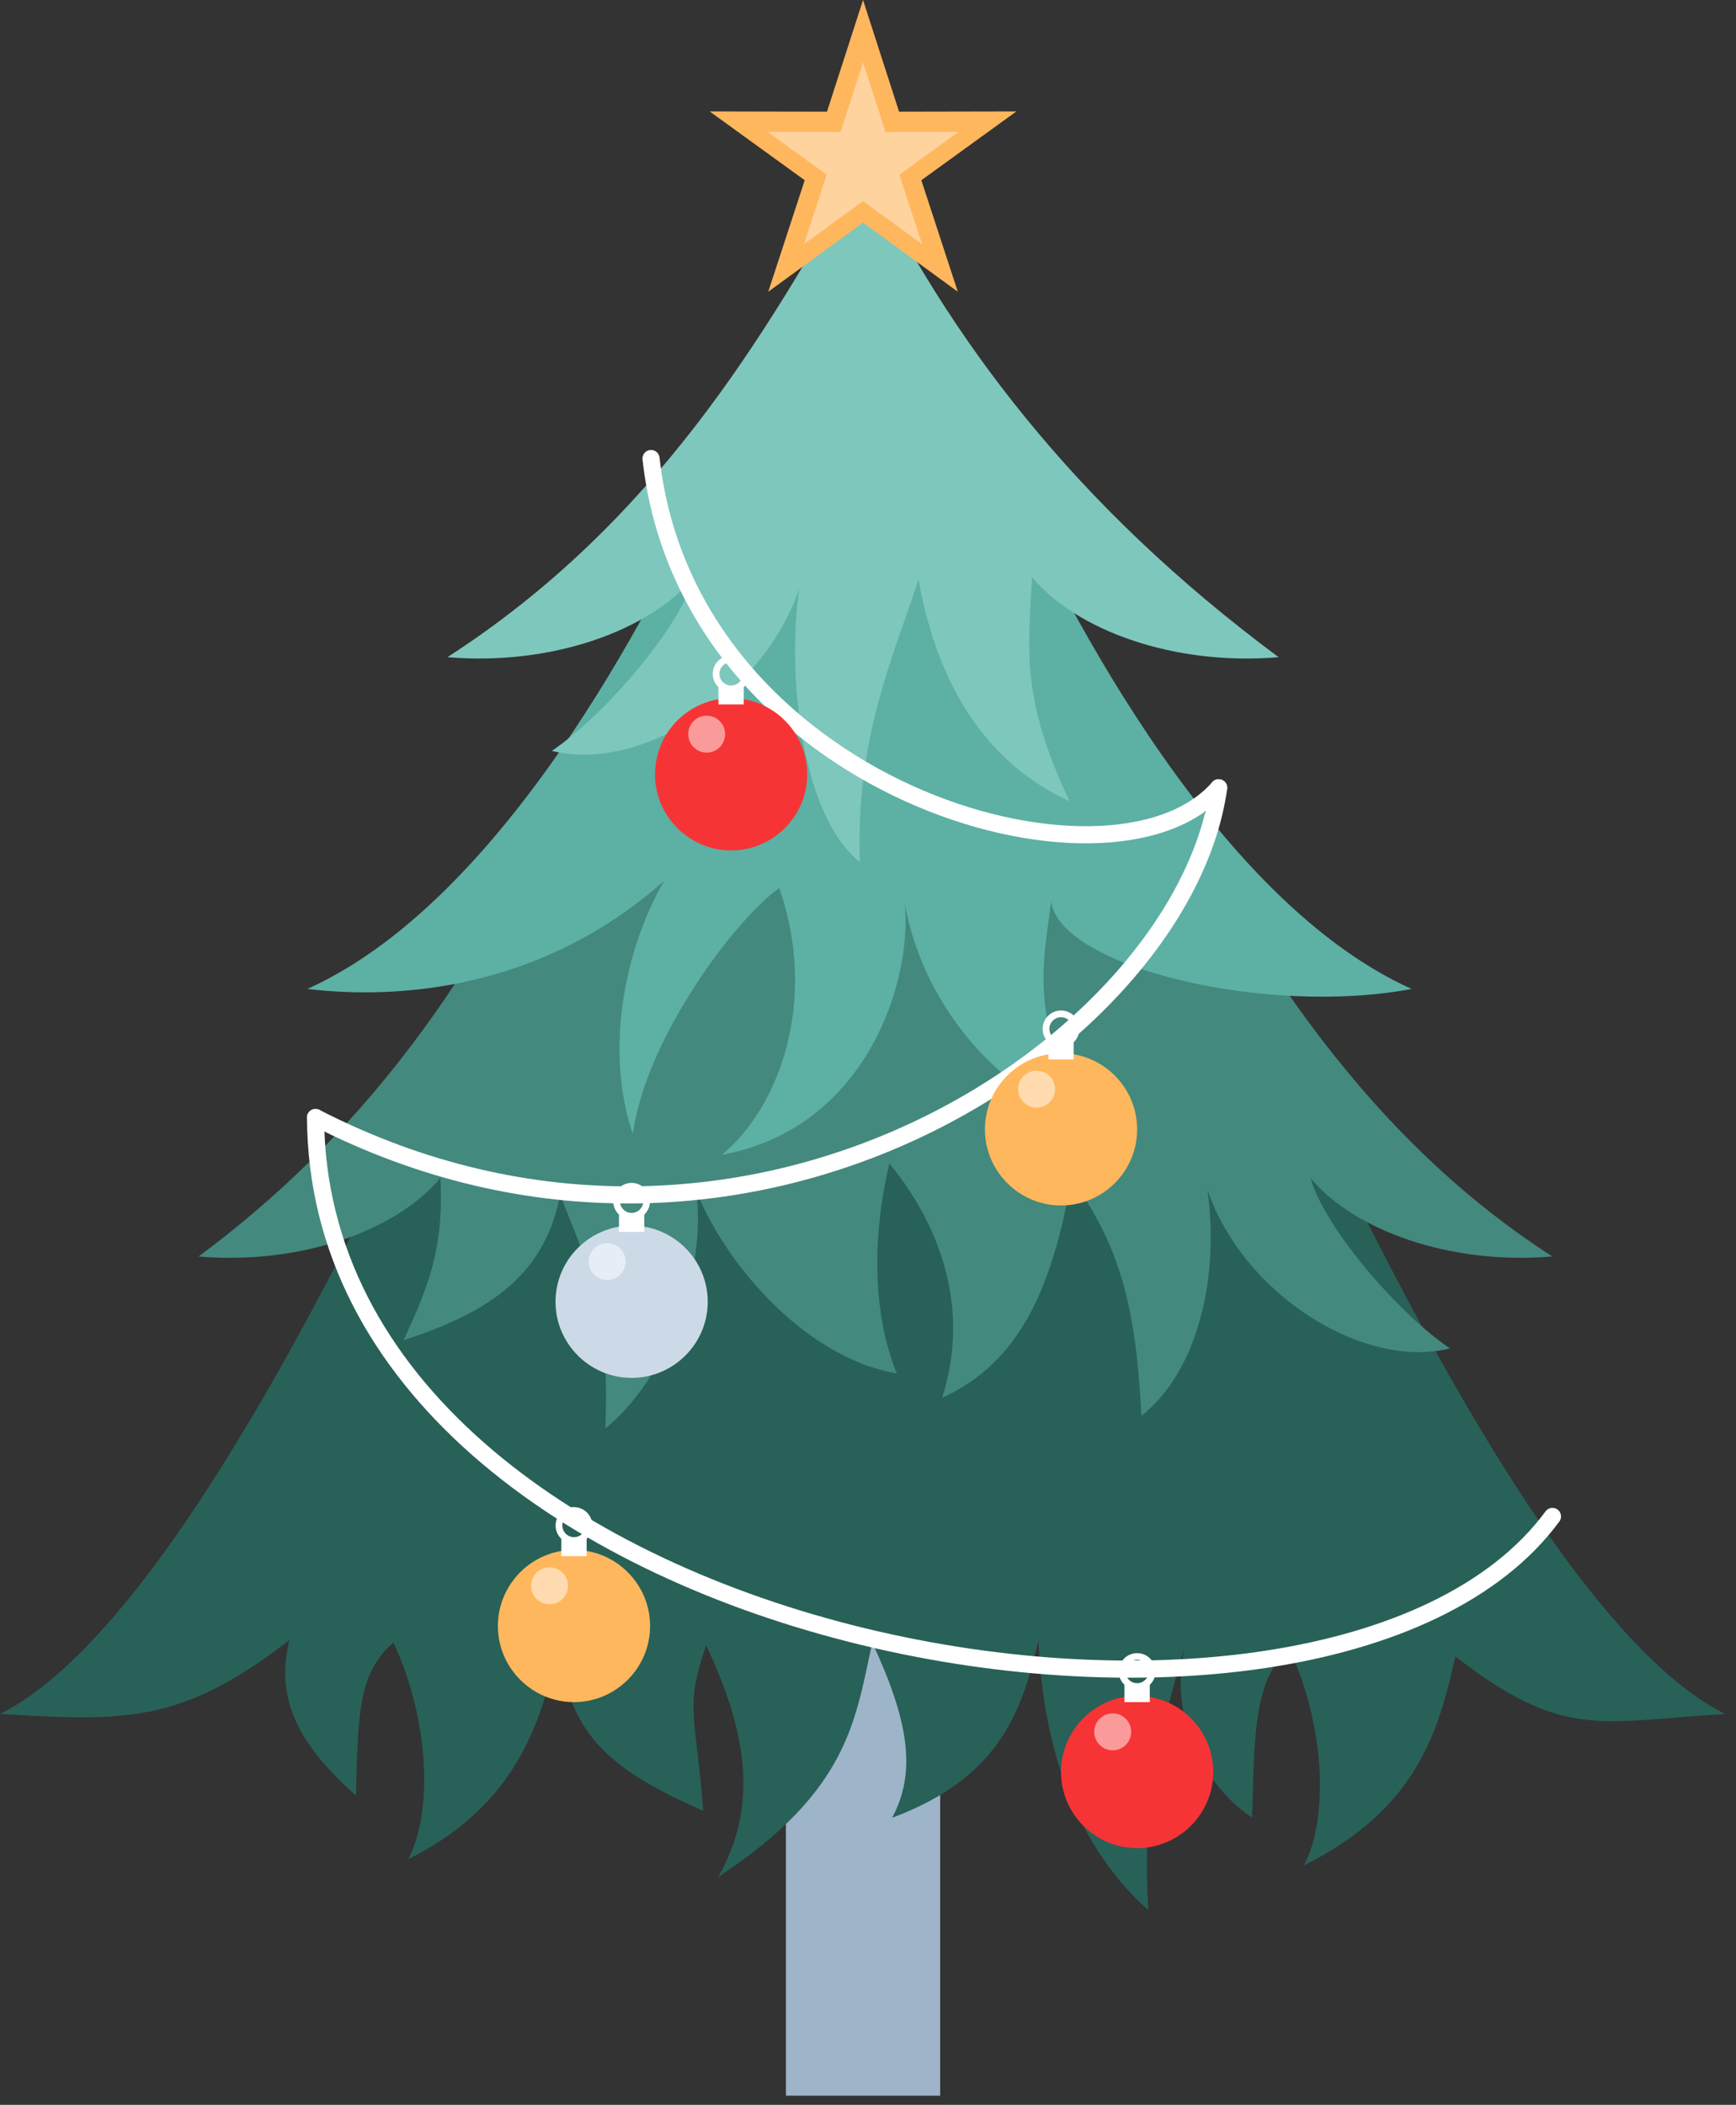 <?xml version="1.0" encoding="UTF-8"?> <svg xmlns="http://www.w3.org/2000/svg" width="146" height="177" viewBox="0 0 146 177" fill="none"><rect x="0" y="0" width="146" height="177" fill="#333333" stroke="none"/><path d="M79.07 117.609H66.095V176.227H79.07V117.609Z" fill="#9DB4C9"></path><path fill-rule="evenodd" clip-rule="evenodd" d="M0 144.13C12.207 138.027 26.025 111.716 35.709 91.299H109.379C119.063 111.716 132.881 138.026 145.088 144.13C134.718 144.723 131.555 146.412 122.399 139.291C120.961 145.72 119.112 152.147 109.661 156.862C111.716 153.005 111.51 145.291 108.429 138.648C105.347 141.219 105.506 146.424 105.301 152.852C100.587 149.645 98.362 143.576 99.661 138.426C97.812 144.806 95.963 150.931 96.58 160.629C90.827 155.525 87.745 147.613 87.334 137.915C85.895 144.343 83.756 149.595 75.031 152.858C77.085 149.001 76.445 144.772 73.363 138.13C71.925 144.558 71.478 150.565 60.383 157.851C64.082 151.422 62.474 144.987 59.392 138.344C57.543 143.701 58.528 144.133 59.145 152.276C51.795 149.007 47.476 146.058 47.065 137.916C45.627 144.344 43.778 151.629 34.327 156.344C36.382 152.487 36.176 144.773 33.094 138.13C30.013 140.701 30.137 144.559 29.931 150.988C25.362 146.91 23.046 143.059 24.345 137.909C15.19 145.03 10.37 144.724 0 144.13Z" fill="#286158"></path><path fill-rule="evenodd" clip-rule="evenodd" d="M96.382 63.741C104.48 78.303 113.551 94.692 130.555 105.659C121.943 106.391 113.881 103.46 110.216 99.062C111.402 103.266 117.631 110.476 121.944 113.389C114.706 115.199 104.565 108.897 101.549 100.049C102.554 107.288 100.82 115.237 95.995 119.058C95.526 109.835 94.217 104.872 90.121 99.102C88.512 108.151 85.865 114.527 79.229 117.543C82.078 108.667 77.757 101.416 74.797 97.84C73.622 102.717 73.055 109.652 75.422 115.496C67.26 114.075 60.605 105.572 58.539 100.049C59.544 107.288 55.736 116.287 50.911 120.108C51.313 109.853 49.468 106.532 47.106 100.474C45.746 107.615 40.572 110.52 33.937 112.706C35.935 108.39 37.355 105.076 37.036 99.063C33.371 103.461 25.309 106.392 16.697 105.66C33.551 93.158 41.876 78.009 48.916 63.458L96.382 63.741Z" fill="#43897E"></path><path fill-rule="evenodd" clip-rule="evenodd" d="M25.851 83.161C33.187 84.041 45.374 83.388 55.859 74.064C52.564 79.741 50.805 88.316 53.224 95.352C54.323 87.217 62.019 77.102 65.537 74.683C68.835 84.138 65.537 93.153 60.7 97.111C72.793 94.912 76.751 82.599 76.092 76.003C77.631 84.358 83.568 91.395 90.824 94.253C86.647 84.798 87.746 81.06 88.406 75.783C89.065 81.28 106.375 85.483 118.719 83.161C101.112 75.238 88.226 47.794 85.122 41.25H59.448C56.344 47.795 43.458 75.238 25.851 83.161Z" fill="#5DB0A4"></path><path fill-rule="evenodd" clip-rule="evenodd" d="M107.533 55.262C90.35 42.517 79.758 28.395 72.582 13.561C64.326 28.406 54.967 44.081 37.631 55.262C46.411 56.009 54.63 53.021 58.366 48.537C57.157 52.822 50.806 60.173 46.409 63.142C53.789 64.987 64.127 58.562 67.202 49.542C66.177 56.922 67.407 68.607 72.327 72.502C71.917 62.048 75.196 55.077 77.246 48.722C78.886 57.947 83.191 64.302 89.956 67.377C85.856 58.767 86.471 54.667 86.797 48.537C90.534 53.02 98.753 56.009 107.533 55.262Z" fill="#7EC7BC"></path><path fill-rule="evenodd" clip-rule="evenodd" d="M72.582 0L75.613 9.389L85.479 9.37L77.486 15.155L80.553 24.533L72.582 18.718L64.61 24.533L67.677 15.155L59.684 9.37L69.551 9.389L72.582 0Z" fill="#FFB75E"></path><path fill-rule="evenodd" clip-rule="evenodd" d="M72.582 5.245L74.47 11.095L80.618 11.083L75.638 14.687L77.548 20.53L72.582 16.908L67.615 20.53L69.526 14.687L64.546 11.083L70.694 11.095L72.582 5.245Z" fill="#FFD39E"></path><path d="M54.753 38.558C57.829 66.367 93.479 76.592 102.492 66.247" stroke="white" stroke-width="1.44" stroke-miterlimit="22.926" stroke-linecap="round" stroke-linejoin="round"></path><path d="M102.492 66.247C99.542 87.504 62.755 112.575 26.537 93.972" stroke="white" stroke-width="1.44" stroke-miterlimit="22.926" stroke-linecap="round" stroke-linejoin="round"></path><path d="M130.564 127.517C111.405 153.53 26.74 138.87 26.538 93.973" stroke="white" stroke-width="1.44" stroke-miterlimit="22.926" stroke-linecap="round" stroke-linejoin="round"></path><path fill-rule="evenodd" clip-rule="evenodd" d="M89.234 101.369C92.759 101.369 95.635 98.494 95.635 94.968C95.635 91.443 92.76 88.568 89.234 88.568C85.709 88.568 82.834 91.443 82.834 94.968C82.833 98.493 85.709 101.369 89.234 101.369Z" fill="#FFB75E"></path><path opacity="0.5" fill-rule="evenodd" clip-rule="evenodd" d="M87.18 90.036C88.038 90.036 88.733 90.732 88.733 91.59C88.733 92.448 88.037 93.143 87.18 93.143C86.322 93.143 85.626 92.447 85.626 91.59C85.626 90.732 86.322 90.036 87.18 90.036Z" fill="white"></path><path d="M90.298 87.58H88.17V89.091H90.298V87.58Z" fill="white"></path><path fill-rule="evenodd" clip-rule="evenodd" d="M89.234 87.782C89.929 87.782 90.496 87.215 90.496 86.519C90.496 85.824 89.929 85.256 89.234 85.256C88.539 85.256 87.971 85.823 87.971 86.519C87.971 87.215 88.539 87.782 89.234 87.782Z" stroke="white" stroke-width="0.567" stroke-miterlimit="22.926"></path><path fill-rule="evenodd" clip-rule="evenodd" d="M61.487 71.513C65.012 71.513 67.888 68.638 67.888 65.112C67.888 61.587 65.013 58.712 61.487 58.712C57.962 58.712 55.087 61.587 55.087 65.112C55.086 68.638 57.962 71.513 61.487 71.513Z" fill="#F63435"></path><path opacity="0.5" fill-rule="evenodd" clip-rule="evenodd" d="M59.433 60.181C60.291 60.181 60.986 60.877 60.986 61.735C60.986 62.593 60.29 63.288 59.433 63.288C58.575 63.288 57.879 62.592 57.879 61.735C57.879 60.877 58.575 60.181 59.433 60.181Z" fill="white"></path><path d="M62.551 57.725H60.423V59.236H62.551V57.725Z" fill="white"></path><path fill-rule="evenodd" clip-rule="evenodd" d="M61.487 57.927C62.182 57.927 62.75 57.36 62.75 56.664C62.75 55.969 62.183 55.401 61.487 55.401C60.792 55.401 60.224 55.968 60.224 56.664C60.224 57.36 60.792 57.927 61.487 57.927Z" stroke="white" stroke-width="0.567" stroke-miterlimit="22.926"></path><path fill-rule="evenodd" clip-rule="evenodd" d="M48.273 143.132C51.798 143.132 54.674 140.256 54.674 136.731C54.674 133.206 51.799 130.331 48.273 130.331C44.748 130.331 41.873 133.206 41.873 136.731C41.873 140.256 44.748 143.132 48.273 143.132Z" fill="#FFB75E"></path><path opacity="0.5" fill-rule="evenodd" clip-rule="evenodd" d="M46.219 131.799C47.077 131.799 47.772 132.495 47.772 133.353C47.772 134.211 47.076 134.906 46.219 134.906C45.361 134.906 44.665 134.21 44.665 133.353C44.666 132.495 45.361 131.799 46.219 131.799Z" fill="white"></path><path d="M49.337 129.344H47.209V130.855H49.337V129.344Z" fill="white"></path><path fill-rule="evenodd" clip-rule="evenodd" d="M48.273 129.545C48.968 129.545 49.536 128.978 49.536 128.282C49.536 127.587 48.969 127.019 48.273 127.019C47.578 127.019 47.01 127.586 47.01 128.282C47.011 128.978 47.578 129.545 48.273 129.545Z" stroke="white" stroke-width="0.567" stroke-miterlimit="22.926"></path><path fill-rule="evenodd" clip-rule="evenodd" d="M95.634 155.409C99.159 155.409 102.035 152.534 102.035 149.008C102.035 145.483 99.16 142.608 95.634 142.608C92.109 142.608 89.234 145.483 89.234 149.008C89.234 152.534 92.109 155.409 95.634 155.409Z" fill="#F63435"></path><path opacity="0.5" fill-rule="evenodd" clip-rule="evenodd" d="M93.58 144.077C94.438 144.077 95.133 144.773 95.133 145.631C95.133 146.489 94.437 147.184 93.58 147.184C92.722 147.184 92.026 146.488 92.026 145.631C92.027 144.772 92.722 144.077 93.58 144.077Z" fill="white"></path><path d="M96.698 141.621H94.57V143.132H96.698V141.621Z" fill="white"></path><path fill-rule="evenodd" clip-rule="evenodd" d="M95.634 141.823C96.329 141.823 96.897 141.256 96.897 140.56C96.897 139.865 96.33 139.297 95.634 139.297C94.939 139.297 94.371 139.864 94.371 140.56C94.372 141.255 94.939 141.823 95.634 141.823Z" stroke="white" stroke-width="0.567" stroke-miterlimit="22.926"></path><path fill-rule="evenodd" clip-rule="evenodd" d="M53.12 115.866C56.645 115.866 59.521 112.991 59.521 109.465C59.521 105.94 56.646 103.065 53.12 103.065C49.595 103.065 46.72 105.94 46.72 109.465C46.72 112.991 49.595 115.866 53.12 115.866Z" fill="#CCDAE8"></path><path opacity="0.5" fill-rule="evenodd" clip-rule="evenodd" d="M51.066 104.533C51.924 104.533 52.619 105.229 52.619 106.087C52.619 106.945 51.923 107.64 51.066 107.64C50.208 107.64 49.512 106.944 49.512 106.087C49.513 105.229 50.208 104.533 51.066 104.533Z" fill="white"></path><path d="M54.184 102.078H52.056V103.589H54.184V102.078Z" fill="white"></path><path fill-rule="evenodd" clip-rule="evenodd" d="M53.12 102.28C53.815 102.28 54.383 101.713 54.383 101.017C54.383 100.322 53.816 99.754 53.12 99.754C52.425 99.754 51.857 100.321 51.857 101.017C51.858 101.712 52.425 102.28 53.12 102.28Z" stroke="white" stroke-width="0.567" stroke-miterlimit="22.926"></path></svg> 